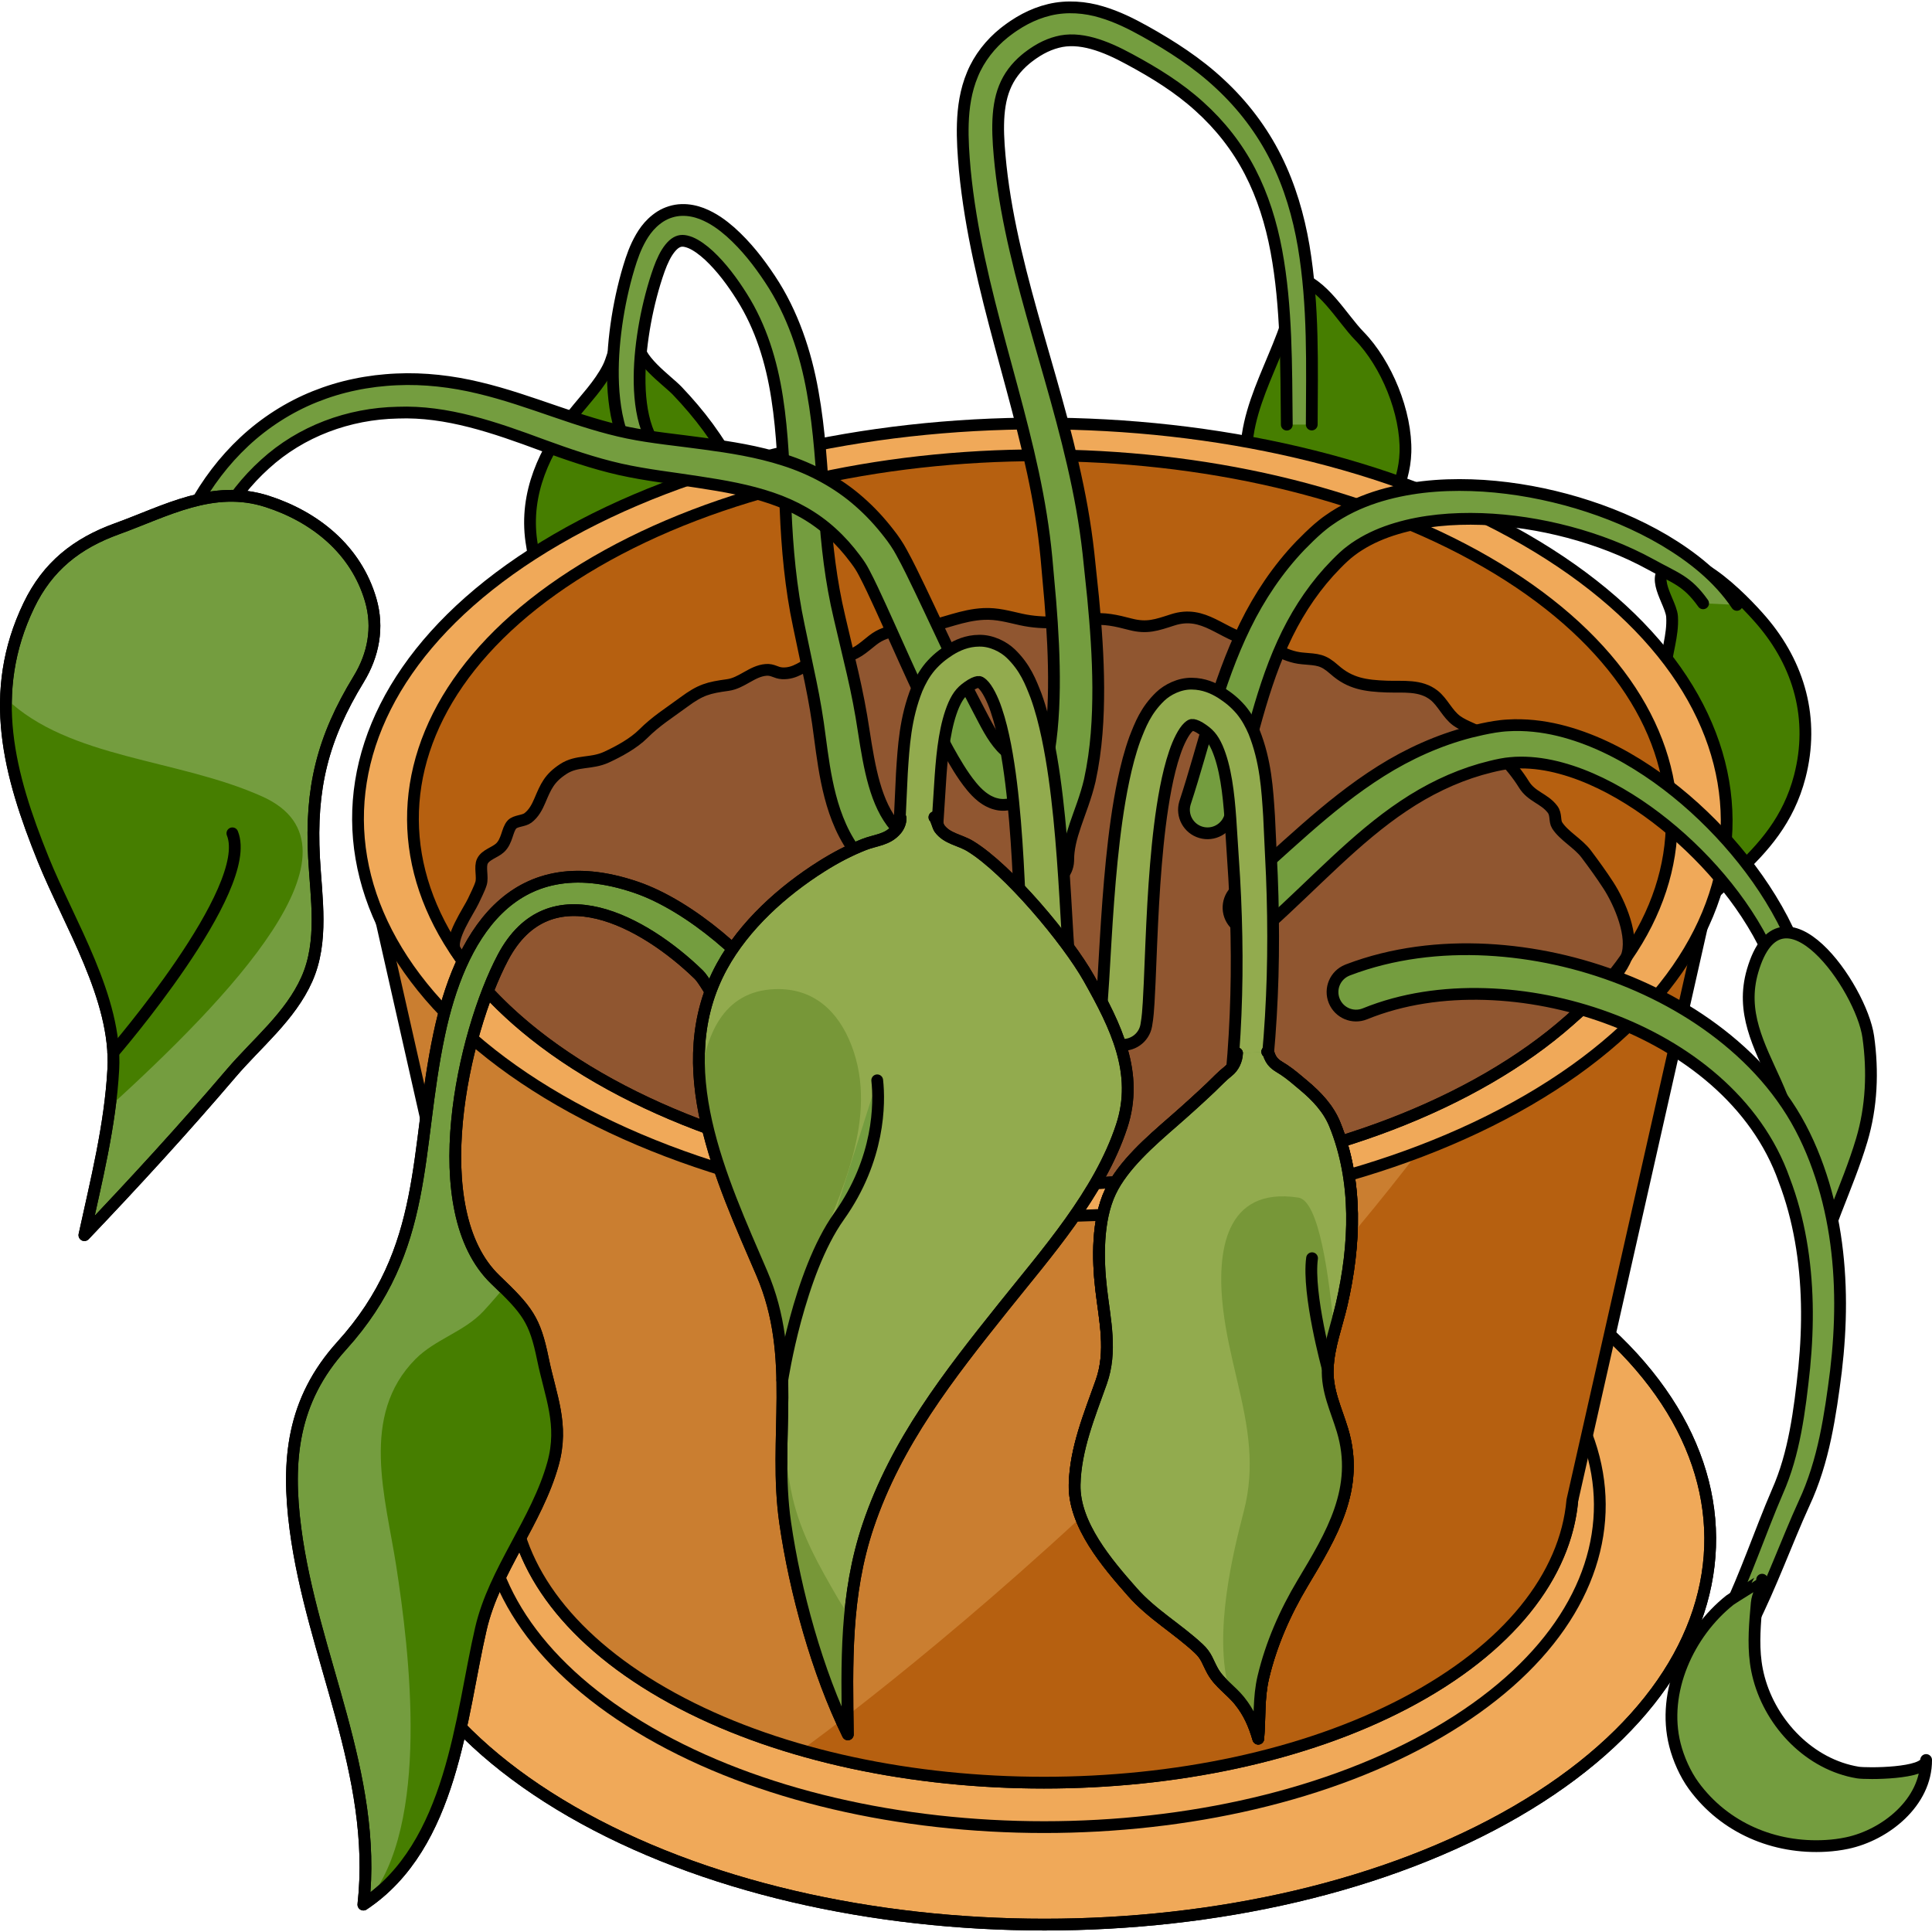 <?xml version="1.0" encoding="utf-8"?>
<!-- Created by: Science Figures, www.sciencefigures.org, Generator: Science Figures Editor -->
<!DOCTYPE svg PUBLIC "-//W3C//DTD SVG 1.1//EN" "http://www.w3.org/Graphics/SVG/1.1/DTD/svg11.dtd">
<svg version="1.1" id="Layer_1" xmlns="http://www.w3.org/2000/svg" xmlns:xlink="http://www.w3.org/1999/xlink" 
	 width="800px" height="800px" viewBox="0 0 164.183 163.927" enable-background="new 0 0 164.183 163.927"
	 xml:space="preserve">
<g>
	<path fill="#467E00" stroke="#000000" stroke-linecap="round" stroke-linejoin="round" stroke-miterlimit="10" d="M52.623,28.821
		c-0.467,0.69-0.572,1.568-0.956,2.315c-0.745,1.447-1.909,2.636-2.914,3.897c-2.47,3.101-4.178,6.75-3.598,10.836
		c0.684,4.827,2.721,8.877,6.384,12.06c1.79,1.556,4.545,3.426,5.619,5.604c-0.765-1.598,0.612-4.109,1.378-5.465
		c1.67-2.958,4.401-5.61,4.93-9.097c0.477-3.142,0.29-6.457-1.148-9.31c-1.229-2.437-2.878-4.598-4.756-6.57
		c-0.874-0.917-3.602-2.782-3.293-4.271"/>
	<path fill="#467E00" stroke="#000000" stroke-linecap="round" stroke-linejoin="round" stroke-miterlimit="10" d="M141.617,50.825
		c0.227,0.535,0.45,1.046,0.476,1.447c0.103,1.627-0.513,3.146-0.617,4.788c-0.236,3.688,1.078,7.295,1.122,10.973
		c0.057,4.726-1.506,8.749-1.772,13.216c3.572-5.91,10.207-7.994,12.122-15.392c1.257-4.858-0.023-9.487-3.259-13.251
		c-1.494-1.738-6.731-7.217-8.425-4.094C140.923,49.139,141.273,50.01,141.617,50.825z"/>
	<path fill="#467E00" stroke="#000000" stroke-linecap="round" stroke-linejoin="round" stroke-miterlimit="10" d="M115.506,28.406
		c-1.444-1.477-3.162-4.576-5.319-4.924c-0.368,5.363-4.437,10.003-4.275,15.299c0.119,3.925,1.293,7.594,3.714,10.67
		c1.893,2.405,2.662,4.238,2.613,7.286c1.271-3.748,2.602-7.149,4.338-10.739c1.211-2.503,2.773-4.835,2.858-7.689
		C119.536,34.941,117.821,30.774,115.506,28.406z"/>
	<g>
		<g enable-background="new    ">
			<g>
				<path fill="#F0A959" stroke="#000000" stroke-miterlimit="10" d="M128.598,107.292c-22.204-12.821-58.233-12.826-80.306,0
					c-22.072,12.827-21.941,33.695,0.262,46.515c22.218,12.827,58.234,12.827,80.306,0
					C150.932,140.98,150.814,120.118,128.598,107.292"/>
			</g>
		</g>
	</g>
	<g>
		<g enable-background="new    ">
			<g>
				<path fill="none" stroke="#000000" stroke-linecap="round" stroke-linejoin="round" stroke-miterlimit="10" d="M121.982,108.289
					c-18.533-10.702-48.605-10.706-67.029,0c-18.422,10.706-18.313,28.124,0.219,38.824c18.545,10.706,48.606,10.706,67.028,0
					C140.624,136.406,140.525,118.993,121.982,108.289"/>
			</g>
		</g>
	</g>
	<g>
		<g enable-background="new    ">
			<g>
				<path fill="none" stroke="#000000" stroke-linecap="round" stroke-linejoin="round" stroke-miterlimit="10" d="M128.598,107.292
					c-22.204-12.821-58.233-12.826-80.306,0c-22.072,12.827-21.941,33.695,0.262,46.515c22.218,12.827,58.234,12.827,80.306,0
					C150.932,140.98,150.814,120.118,128.598,107.292"/>
			</g>
		</g>
	</g>
	<g>
		<g enable-background="new    ">
			<g>
				<path fill="none" stroke="#000000" stroke-linecap="round" stroke-linejoin="round" stroke-miterlimit="10" d="M121.572,108.794
					c-17.984-10.879-48.339-10.884-66.206,0c-17.116,10.426-15.351,26.482,2.598,35.829c17.261,8.988,44.271,8.988,61.426,0
					C137.241,135.271,138.809,119.218,121.572,108.794"/>
				<path fill="#CA7E30" d="M146.68,69.543H30.466l13.072,57.839l0,0c0.642,6.392,5.541,12.614,14.425,17.241
					c17.261,8.988,44.271,8.988,61.426,0c8.835-4.628,13.663-10.852,14.229-17.241l0,0L146.68,69.543z"/>
				<path fill="#B66010" d="M68.111,148.596c16.513,4.72,37.208,3.399,51.278-3.973c8.835-4.628,13.663-10.852,14.229-17.241
					l13.062-57.839h-6.44c-1.362,1.195-2.789,2.483-4.286,3.877C115.613,114.542,68.128,148.583,68.111,148.596z"/>
				<path fill="none" stroke="#000000" stroke-linecap="round" stroke-linejoin="round" stroke-miterlimit="10" d="M146.68,69.543
					H30.466l13.072,57.839l0,0c0.642,6.392,5.541,12.614,14.425,17.241c17.261,8.988,44.271,8.988,61.426,0
					c8.835-4.628,13.663-10.852,14.229-17.241l0,0L146.68,69.543z"/>
			</g>
		</g>
	</g>
	<g>
		<g enable-background="new    ">
			<g>
				<path fill="#F0A959" stroke="#000000" stroke-miterlimit="10" d="M129.583,45.712c-22.751-13.137-59.668-13.143-82.283,0
					c-22.614,13.144-22.48,34.524,0.269,47.659c22.765,13.144,59.668,13.144,82.284,0C152.468,80.229,152.346,58.852,129.583,45.712
					"/>
			</g>
		</g>
	</g>
	<g>
		<g enable-background="new    ">
			<g>
				<path fill="#B66010" d="M126.292,47.625c-20.925-12.082-54.877-12.087-75.677,0c-20.799,12.088-20.676,31.753,0.246,43.833
					c20.938,12.088,54.878,12.088,75.678,0C147.338,79.372,147.227,59.71,126.292,47.625"/>
			</g>
		</g>
	</g>
	<path fill="#905630" d="M38.701,80.649c2.624,3.942,6.668,7.639,12.16,10.81c20.938,12.088,54.878,12.088,75.678,0
		c2.416-1.404,4.725-3.01,6.819-4.863c1.549-1.371,4.087-3.415,4.859-5.396c0.664-1.701-0.547-4.559-1.534-6.087
		c-0.586-0.906-1.241-1.807-1.888-2.669c-0.673-0.897-1.903-1.545-2.467-2.433c-0.238-0.376-0.057-0.922-0.393-1.364
		c-0.699-0.921-1.775-1.055-2.425-2.104c-0.573-0.926-1.169-1.603-1.856-2.413c-0.487-0.574-0.742-1.142-1.347-1.635
		c-0.753-0.614-1.771-0.822-2.528-1.381c-0.777-0.574-1.173-1.569-1.906-2.151c-1.154-0.916-2.641-0.695-4.025-0.745
		c-1.816-0.065-3.12-0.258-4.437-1.426c-1-0.886-1.393-0.852-2.744-0.969c-1.61-0.141-2.67-1.163-4.269-1.481
		c-2.604-0.518-4.027-2.67-6.743-1.792c-1.381,0.447-2.179,0.738-3.579,0.377c-1.252-0.323-2.188-0.553-3.545-0.411
		c-1.97,0.205-3.775,0.434-5.742,0.003c-1.114-0.244-2.036-0.526-3.195-0.472c-1.813,0.086-3.355,0.829-5.101,1.163
		c-1.67,0.319-2.976,0.004-4.336,1.07c-0.889,0.697-1.393,1.247-2.587,1.422c-0.834,0.122-1.51,0.011-2.322,0.336
		c-0.954,0.382-1.631,1.11-2.771,1.051c-0.556-0.029-0.785-0.336-1.379-0.289c-1.191,0.094-2.049,1.12-3.242,1.285
		c-1.665,0.229-2.311,0.393-3.747,1.454c-1.304,0.963-2.333,1.584-3.453,2.698c-0.816,0.812-2.058,1.49-3.117,1.979
		c-1.295,0.597-2.508,0.248-3.672,1.01c-1.19,0.779-1.479,1.483-1.986,2.676c-0.233,0.549-0.517,1.097-1.013,1.475
		c-0.362,0.277-1.06,0.234-1.361,0.561c-0.419,0.454-0.395,1.414-1.019,1.987c-0.437,0.4-1.22,0.577-1.491,1.127
		c-0.245,0.497,0.048,1.349-0.117,1.893c-0.143,0.469-0.476,1.097-0.663,1.511C39.878,77.2,38.096,79.741,38.701,80.649z"/>
	<path fill="none" stroke="#000000" stroke-linecap="round" stroke-linejoin="round" stroke-miterlimit="10" d="M38.701,80.649
		c2.624,3.942,6.668,7.639,12.16,10.81c20.938,12.088,54.878,12.088,75.678,0c2.416-1.404,4.725-3.01,6.819-4.863
		c1.549-1.371,4.087-3.415,4.859-5.396c0.664-1.701-0.547-4.559-1.534-6.087c-0.586-0.906-1.241-1.807-1.888-2.669
		c-0.673-0.897-1.903-1.545-2.467-2.433c-0.238-0.376-0.057-0.922-0.393-1.364c-0.699-0.921-1.775-1.055-2.425-2.104
		c-0.573-0.926-1.169-1.603-1.856-2.413c-0.487-0.574-0.742-1.142-1.347-1.635c-0.753-0.614-1.771-0.822-2.528-1.381
		c-0.777-0.574-1.173-1.569-1.906-2.151c-1.154-0.916-2.641-0.695-4.025-0.745c-1.816-0.065-3.12-0.258-4.437-1.426
		c-1-0.886-1.393-0.852-2.744-0.969c-1.61-0.141-2.67-1.163-4.269-1.481c-2.604-0.518-4.027-2.67-6.743-1.792
		c-1.381,0.447-2.179,0.738-3.579,0.377c-1.252-0.323-2.188-0.553-3.545-0.411c-1.97,0.205-3.775,0.434-5.742,0.003
		c-1.114-0.244-2.036-0.526-3.195-0.472c-1.813,0.086-3.355,0.829-5.101,1.163c-1.67,0.319-2.976,0.004-4.336,1.07
		c-0.889,0.697-1.393,1.247-2.587,1.422c-0.834,0.122-1.51,0.011-2.322,0.336c-0.954,0.382-1.631,1.11-2.771,1.051
		c-0.556-0.029-0.785-0.336-1.379-0.289c-1.191,0.094-2.049,1.12-3.242,1.285c-1.665,0.229-2.311,0.393-3.747,1.454
		c-1.304,0.963-2.333,1.584-3.453,2.698c-0.816,0.812-2.058,1.49-3.117,1.979c-1.295,0.597-2.508,0.248-3.672,1.01
		c-1.19,0.779-1.479,1.483-1.986,2.676c-0.233,0.549-0.517,1.097-1.013,1.475c-0.362,0.277-1.06,0.234-1.361,0.561
		c-0.419,0.454-0.395,1.414-1.019,1.987c-0.437,0.4-1.22,0.577-1.491,1.127c-0.245,0.497,0.048,1.349-0.117,1.893
		c-0.143,0.469-0.476,1.097-0.663,1.511C39.878,77.2,38.096,79.741,38.701,80.649z"/>
	<g>
		<g enable-background="new    ">
			<g>
				<path fill="none" stroke="#000000" stroke-linecap="round" stroke-linejoin="round" stroke-miterlimit="10" d="M126.292,47.625
					c-20.925-12.082-54.877-12.087-75.677,0c-20.799,12.088-20.676,31.753,0.246,43.833c20.938,12.088,54.878,12.088,75.678,0
					C147.338,79.372,147.227,59.71,126.292,47.625"/>
			</g>
		</g>
	</g>
	<path fill="#749D3F" stroke="#000000" stroke-linecap="round" stroke-linejoin="round" stroke-miterlimit="10" d="M72.947,72.594
		c-0.118-0.153-0.244-0.313-0.416-0.558c-0.153-0.222-0.281-0.415-0.407-0.629c-0.253-0.418-0.476-0.847-0.67-1.277
		c-0.388-0.864-0.678-1.738-0.901-2.6c-0.449-1.726-0.665-3.409-0.88-5.013c-0.201-1.607-0.457-3.102-0.78-4.669l-1.001-4.762
		c-0.695-3.229-1.001-6.663-1.13-9.899c-0.152-3.256-0.241-6.447-0.723-9.521c-0.474-3.071-1.375-6.004-2.992-8.564
		c-0.809-1.291-1.738-2.532-2.785-3.511c-0.519-0.481-1.082-0.892-1.595-1.103c-0.533-0.204-0.854-0.199-1.19-0.009
		c-0.354,0.196-0.752,0.696-1.05,1.307c-0.153,0.304-0.291,0.639-0.412,0.975c-0.143,0.396-0.246,0.721-0.365,1.103
		c-0.45,1.483-0.791,3.02-1.016,4.562c-0.226,1.543-0.334,3.101-0.257,4.62c0.08,1.511,0.358,3.014,1.012,4.211l0.012,0.021
		c0.281,0.515,0.091,1.159-0.424,1.44c-0.508,0.277-1.144,0.095-1.43-0.405c-0.939-1.644-1.266-3.415-1.405-5.121
		c-0.129-1.716-0.047-3.409,0.154-5.078c0.203-1.669,0.526-3.314,0.977-4.944c0.112-0.395,0.246-0.844,0.37-1.214
		c0.144-0.43,0.304-0.85,0.505-1.276c0.405-0.834,0.943-1.748,1.984-2.416c0.515-0.324,1.165-0.531,1.791-0.547
		c0.627-0.021,1.204,0.114,1.706,0.302c1.001,0.391,1.762,0.965,2.447,1.561c1.354,1.211,2.404,2.572,3.353,4
		c1.931,2.893,3.043,6.271,3.629,9.578c0.602,3.325,0.764,6.629,0.995,9.837c0.212,3.232,0.554,6.265,1.293,9.36l1.113,4.726
		c0.371,1.598,0.702,3.296,0.94,4.898c0.492,3.181,1.012,6.193,2.685,8.134c0.723,0.838,0.629,2.102-0.208,2.822
		c-0.838,0.723-2.102,0.629-2.823-0.208c-0.021-0.024-0.041-0.05-0.061-0.074L72.947,72.594z"/>
	<path fill="#749D3F" stroke="#000000" stroke-linecap="round" stroke-linejoin="round" stroke-miterlimit="10" d="M42.102,108.624
		c-6.14-5.878-2.773-20.936,0.641-27.392c3.965-7.502,12.039-3.005,16.635,1.464c1.541,1.5,7.637,15.484,9.861,8.533
		c0.408-1.271-2.061-4.779-2.758-5.87c-2.449-3.837-7.826-8.513-12.42-10.082c-10.729-3.662-15.047,4.507-16.736,12.483
		c-2.112,9.971-0.801,18.206-8.285,26.473c-4.223,4.666-4.688,9.755-3.935,15.548c1.41,10.835,7.012,20.833,5.775,31.946
		c7.606-5.054,8.255-15.984,9.989-23.451c1.146-4.94,4.771-9.117,6.129-14.025c0.922-3.344-0.211-5.71-0.863-8.897
		C45.452,112.021,44.834,111.241,42.102,108.624z"/>
	<path fill="#467E00" d="M42.821,109.321c-0.479,0.548-1.036,1.222-1.734,1.973c-1.629,1.753-4.095,2.381-5.771,4.066
		c-4.777,4.806-2.547,11.762-1.645,17.587c1.107,7.142,2.955,22.048-2.447,28.521c7.269-5.155,7.938-15.845,9.646-23.192
		c1.146-4.94,4.771-9.117,6.129-14.025c0.922-3.344-0.211-5.71-0.863-8.897C45.517,112.338,44.947,111.409,42.821,109.321z"/>
	<path fill="none" stroke="#000000" stroke-linecap="round" stroke-linejoin="round" stroke-miterlimit="10" d="M42.102,108.624
		c-6.14-5.878-2.773-20.936,0.641-27.392c3.965-7.502,12.039-3.005,16.635,1.464c1.541,1.5,7.637,15.484,9.861,8.533
		c0.408-1.271-2.061-4.779-2.758-5.87c-2.449-3.837-7.826-8.513-12.42-10.082c-10.729-3.662-15.047,4.507-16.736,12.483
		c-2.112,9.971-0.801,18.206-8.285,26.473c-4.223,4.666-4.688,9.755-3.935,15.548c1.41,10.835,7.012,20.833,5.775,31.946
		c7.606-5.054,8.255-15.984,9.989-23.451c1.146-4.94,4.771-9.117,6.129-14.025c0.922-3.344-0.211-5.71-0.863-8.897
		C45.452,112.021,44.834,111.241,42.102,108.624z"/>
	<path fill="#749D3F" stroke="#000000" stroke-linecap="round" stroke-linejoin="round" stroke-miterlimit="10" d="M105.116,75.471
		c3.892-3.265,7.568-7.13,12.243-10.071c2.323-1.462,4.895-2.632,7.593-3.326c0.685-0.168,1.332-0.316,2.06-0.435
		c0.281-0.047,0.784-0.108,1.119-0.122c0.371-0.026,0.742-0.031,1.109-0.021c1.473,0.034,2.898,0.301,4.248,0.712
		c2.706,0.825,5.132,2.175,7.347,3.746c2.211,1.581,4.212,3.411,6.004,5.423c1.787,2.016,3.371,4.219,4.635,6.627
		c1.244,2.404,2.227,5.041,2.334,7.901c0.022,0.586-0.435,1.079-1.021,1.101c-0.576,0.022-1.062-0.419-1.1-0.989l-0.001-0.02
		c-0.154-2.36-1.08-4.714-2.287-6.872c-1.221-2.165-2.755-4.175-4.475-5.999c-1.723-1.821-3.637-3.466-5.7-4.849
		c-2.062-1.374-4.286-2.506-6.583-3.127c-1.146-0.312-2.306-0.485-3.433-0.476c-0.281,0.001-0.561,0.013-0.836,0.042
		c-0.313,0.029-0.454,0.047-0.813,0.114c-0.553,0.105-1.169,0.265-1.741,0.424c-2.322,0.676-4.509,1.745-6.545,3.112
		c-4.09,2.729-7.562,6.561-11.519,10.11l-0.017,0.016c-0.822,0.738-2.087,0.67-2.825-0.153c-0.737-0.822-0.669-2.087,0.153-2.824
		C105.081,75.502,105.101,75.484,105.116,75.471z"/>
	<path fill="#749D3F" stroke="#000000" stroke-linecap="round" stroke-linejoin="round" stroke-miterlimit="10" d="M144.732,51.142
		c-1.375-1.924-2.291-2.107-4.454-3.306c-2.179-1.196-4.542-2.097-6.964-2.741c-2.424-0.641-4.918-1.029-7.4-1.117
		c-2.475-0.082-4.963,0.127-7.242,0.811c-1.139,0.338-2.215,0.801-3.168,1.403c-0.238,0.149-0.47,0.306-0.688,0.476
		c-0.251,0.191-0.361,0.279-0.631,0.526c-0.414,0.38-0.854,0.841-1.257,1.278c-1.618,1.797-2.913,3.857-3.924,6.093
		c-2.037,4.475-2.97,9.56-4.463,14.661l-0.006,0.023c-0.311,1.061-1.421,1.668-2.482,1.357c-1.061-0.311-1.668-1.422-1.357-2.48
		c0.006-0.02,0.014-0.046,0.02-0.064c1.588-4.825,2.676-10.047,5.1-15.01c1.205-2.467,2.773-4.816,4.701-6.828
		c0.494-0.503,0.966-0.971,1.521-1.455c0.215-0.188,0.609-0.504,0.887-0.692c0.302-0.218,0.615-0.417,0.932-0.603
		c1.27-0.747,2.623-1.271,3.986-1.633c2.734-0.725,5.508-0.855,8.218-0.688c2.712,0.18,5.377,0.68,7.96,1.446
		c2.581,0.772,5.088,1.81,7.431,3.19c2.324,1.389,4.548,3.111,6.147,5.486"/>
	<path fill="#749D3F" stroke="#000000" stroke-linecap="round" stroke-linejoin="round" stroke-miterlimit="10" d="M85.772,68.22
		l-0.103,0.018c-0.106,0.021-0.415,0.045-0.614,0.024c-0.128-0.01-0.207-0.024-0.257-0.035l-0.188-0.044
		c-0.134-0.033-0.238-0.07-0.326-0.108c-0.405-0.165-0.617-0.33-0.839-0.493c-0.39-0.314-0.643-0.599-0.871-0.871
		c-0.449-0.545-0.79-1.059-1.112-1.572c-0.637-1.024-1.176-2.036-1.696-3.052c-1.033-2.028-1.967-4.062-2.887-6.093
		c-0.919-2.026-1.811-4.065-2.737-6.025c-0.231-0.487-0.468-0.97-0.704-1.415c-0.244-0.472-0.419-0.729-0.755-1.18
		c-0.595-0.8-1.263-1.553-1.991-2.212c-1.455-1.332-3.189-2.301-5.121-2.956c-1.931-0.663-4.034-1.038-6.197-1.365
		c-2.16-0.341-4.391-0.576-6.681-1.086c-2.275-0.515-4.44-1.272-6.532-2.031c-4.164-1.545-8.198-2.946-12.369-2.785
		c-4.154,0.082-8.213,1.579-11.275,4.377c-3.084,2.773-5.166,6.634-6.25,10.732c-1.092,4.11-1.238,8.496-0.475,12.702
		c0.107,0.576-0.273,1.131-0.85,1.238c-0.57,0.106-1.12-0.271-1.236-0.836c-0.898-4.505-0.83-9.202,0.276-13.69
		c1.101-4.47,3.3-8.806,6.781-12.058c1.732-1.618,3.774-2.931,5.987-3.822c1.106-0.443,2.251-0.792,3.415-1.03
		c0.579-0.126,1.165-0.214,1.776-0.295c0.531-0.062,1.172-0.12,1.746-0.144c2.363-0.111,4.742,0.171,6.997,0.715
		c2.262,0.534,4.405,1.295,6.494,2.008c2.088,0.718,4.133,1.387,6.193,1.813c2.047,0.421,4.239,0.619,6.466,0.928
		c2.224,0.3,4.52,0.652,6.811,1.39c2.283,0.725,4.539,1.915,6.393,3.559c0.932,0.816,1.761,1.719,2.508,2.688
		c0.343,0.426,0.799,1.093,1.066,1.607c0.293,0.53,0.553,1.041,0.807,1.551c1.006,2.034,1.926,4.044,2.875,6.041
		c0.945,1.993,1.898,3.975,2.911,5.88c0.56,1.052,1.086,2.172,1.89,3.056c0.766,0.842,2.052,1.274,2.294,2.52
		c0.212,1.084-0.496,2.134-1.58,2.346C85.802,68.214,85.781,68.219,85.772,68.22z"/>
	<path fill="#749D3F" stroke="#000000" stroke-linecap="round" stroke-linejoin="round" stroke-miterlimit="10" d="M109.353,35.958
		v-0.008c-0.054-4.994-0.003-9.985-0.886-14.746c-0.442-2.372-1.154-4.666-2.238-6.755c-1.082-2.089-2.547-3.952-4.301-5.528
		c-1.758-1.595-3.764-2.841-5.933-4.01c-2.106-1.151-4.257-1.97-6.144-1.459c-0.474,0.121-0.939,0.311-1.394,0.559
		c-0.228,0.124-0.455,0.269-0.65,0.402c-0.093,0.057-0.242,0.176-0.36,0.261l-0.094,0.069c0.025-0.018-0.037,0.031-0.052,0.043
		l-0.154,0.124c-0.807,0.677-1.41,1.474-1.78,2.405c-0.752,1.864-0.582,4.271-0.33,6.686c1.052,9.668,5.099,18.938,6.908,29.064
		c0.223,1.254,0.414,2.574,0.553,3.828l0.394,3.753c0.241,2.519,0.426,5.067,0.438,7.655c0.003,2.599-0.133,5.192-0.721,7.9
		c-0.334,1.42-0.841,2.648-1.215,3.756c-0.188,0.555-0.348,1.078-0.454,1.577c-0.054,0.245-0.094,0.499-0.121,0.721l-0.028,0.303
		l-0.014,0.469c-0.033,1.104-0.955,1.972-2.06,1.938s-1.973-0.955-1.938-2.059c0-0.007,0-0.024,0.001-0.031l0.021-0.469l0.061-0.625
		c0.054-0.395,0.12-0.756,0.204-1.117c0.166-0.718,0.385-1.385,0.608-2.009c0.45-1.247,0.907-2.338,1.158-3.358
		c0.513-2.182,0.704-4.612,0.731-7.009c0.026-2.415-0.109-4.861-0.308-7.322l-0.33-3.711c-0.118-1.233-0.269-2.392-0.463-3.603
		c-1.527-9.611-5.48-19.036-6.474-29.346c-0.111-1.282-0.21-2.567-0.167-3.932c0.044-1.354,0.241-2.799,0.822-4.182
		c0.568-1.386,1.547-2.613,2.671-3.515l0.213-0.166l0.228-0.17c0.137-0.095,0.232-0.173,0.402-0.282
		c0.322-0.215,0.626-0.398,0.949-0.568c0.646-0.341,1.348-0.616,2.086-0.791c1.486-0.354,3.056-0.217,4.407,0.192
		c1.363,0.403,2.565,1.011,3.697,1.64c2.207,1.232,4.461,2.671,6.381,4.476c1.937,1.793,3.576,3.946,4.755,6.316
		c1.185,2.371,1.92,4.917,2.354,7.461c0.857,5.107,0.707,10.176,0.688,15.163"/>
	<path fill="#92AB4E" stroke="#000000" stroke-linecap="round" stroke-linejoin="round" stroke-miterlimit="10" d="M93.484,86.236
		c0.072-0.332,0.123-0.908,0.165-1.431l0.112-1.646l0.197-3.363c0.136-2.255,0.293-4.522,0.521-6.798
		c0.232-2.275,0.521-4.558,1.005-6.862c0.245-1.153,0.536-2.312,0.961-3.488c0.457-1.167,0.919-2.397,2.153-3.588
		c0.608-0.58,1.629-1.11,2.681-1.09c1.04,0.007,1.858,0.39,2.489,0.778c0.64,0.416,1.126,0.793,1.687,1.438
		c0.514,0.621,0.842,1.249,1.113,1.876c0.996,2.502,1.13,4.867,1.279,7.171l0.158,3.366c0.062,1.113,0.106,2.281,0.138,3.408
		c0.062,2.274,0.067,4.551,0.004,6.827c-0.131,4.552-0.524,9.105-1.279,13.615c-0.763,4.477-1.697,8.868-2.498,13.271
		c-0.807,4.399-1.501,8.804-1.835,13.221c-0.318,4.407-0.287,8.852,0.583,13.121l0.001,0.006c0.117,0.574-0.254,1.135-0.828,1.252
		c-0.568,0.116-1.124-0.247-1.249-0.811c-1.005-4.539-1.107-9.174-0.86-13.723c0.266-4.557,0.898-9.057,1.634-13.512
		c0.731-4.454,1.591-8.875,2.262-13.271c0.653-4.368,0.959-8.797,1.009-13.229c0.023-2.217-0.02-4.436-0.119-6.652
		c-0.051-1.118-0.11-2.194-0.192-3.324l-0.217-3.365c-0.155-2.157-0.404-4.354-1.124-6.018c-0.384-0.852-0.729-1.237-1.479-1.705
		c-0.315-0.194-0.573-0.25-0.652-0.237c-0.071,0.009-0.113,0.011-0.315,0.188c-0.396,0.362-0.851,1.265-1.157,2.187
		c-0.322,0.94-0.567,1.969-0.771,3.016c-0.402,2.1-0.646,4.286-0.83,6.482c-0.183,2.2-0.298,4.419-0.393,6.651l-0.139,3.37
		l-0.088,1.72c-0.044,0.598-0.062,1.146-0.202,1.927c-0.193,1.087-1.231,1.812-2.319,1.62c-1.088-0.193-1.813-1.231-1.62-2.319
		C93.472,86.292,93.479,86.257,93.484,86.236z"/>
	<path fill="#92AB4E" stroke="#000000" stroke-linecap="round" stroke-linejoin="round" stroke-miterlimit="10" d="M91.022,82.663
		c-0.004-0.021-0.011-0.056-0.016-0.077c-0.072-0.332-0.123-0.908-0.165-1.431l-0.112-1.646l-0.197-3.363
		c-0.136-2.255-0.293-4.522-0.521-6.798c-0.232-2.275-0.521-4.558-1.005-6.862c-0.245-1.153-0.536-2.312-0.961-3.488
		c-0.457-1.167-0.919-2.397-2.153-3.588c-0.608-0.58-1.629-1.11-2.681-1.09c-1.04,0.007-1.858,0.39-2.489,0.778
		c-0.64,0.416-1.126,0.793-1.687,1.438c-0.514,0.621-0.842,1.249-1.113,1.876c-0.996,2.502-1.13,4.867-1.279,7.171l-0.158,3.366
		c-0.062,1.113-0.106,2.281-0.138,3.408c-0.049,1.76-0.05,3.521-0.024,5.281c1.068-0.059,2.078-0.013,3.088,0.115
		c0.003-1.761,0.034-3.521,0.113-5.282c0.051-1.118,0.11-2.194,0.192-3.324l0.217-3.365c0.155-2.157,0.404-4.354,1.124-6.018
		c0.384-0.852,0.729-1.237,1.479-1.705c0.315-0.194,0.573-0.25,0.652-0.237c0.071,0.009,0.113,0.011,0.315,0.188
		c0.396,0.362,0.851,1.265,1.157,2.187c0.322,0.94,0.567,1.969,0.771,3.016c0.402,2.1,0.646,4.286,0.83,6.482
		c0.183,2.2,0.298,4.419,0.393,6.651l0.139,3.37l0.088,1.72c0.044,0.598,0.062,1.146,0.202,1.927
		c0.193,1.087,1.231,1.812,2.319,1.62C90.49,84.789,91.215,83.75,91.022,82.663z"/>
	<path fill="#749D3F" stroke="#000000" stroke-linecap="round" stroke-linejoin="round" stroke-miterlimit="10" d="M2.452,51.321
		c-3.569,7.424-1.69,14.377,1.226,21.593c2.179,5.392,6.272,11.809,5.951,17.812c-0.257,4.792-1.465,9.549-2.457,14.11
		c4.236-4.444,8.467-9.057,12.466-13.75c2.197-2.579,5.022-4.825,6.437-7.995c1.434-3.214,0.795-6.911,0.613-10.317
		c-0.315-5.919,0.711-10.135,3.795-15.188c1.25-2.049,1.702-4.38,1.021-6.723c-1.248-4.288-4.74-7.075-8.809-8.382
		c-4.604-1.478-8.604,0.828-12.749,2.325C6.527,46.04,4.052,47.993,2.452,51.321z"/>
	<path fill="#467E00" d="M9.322,93.919c9.923-9.063,22.602-22.034,12.959-26.362c-7.188-3.226-16.383-3.181-21.766-8.327
		c-0.129,4.581,1.302,9.079,3.162,13.684c2.179,5.392,6.272,11.809,5.951,17.812C9.572,91.792,9.46,92.858,9.322,93.919z"/>
	<path fill="none" stroke="#000000" stroke-linecap="round" stroke-linejoin="round" stroke-miterlimit="10" d="M2.452,51.321
		c-3.569,7.424-1.69,14.377,1.226,21.593c2.179,5.392,6.272,11.809,5.951,17.812c-0.257,4.792-1.465,9.549-2.457,14.11
		c4.236-4.444,8.467-9.057,12.466-13.75c2.197-2.579,5.022-4.825,6.437-7.995c1.434-3.214,0.795-6.911,0.613-10.317
		c-0.315-5.919,0.711-10.135,3.795-15.188c1.25-2.049,1.702-4.38,1.021-6.723c-1.248-4.288-4.74-7.075-8.809-8.382
		c-4.604-1.478-8.604,0.828-12.749,2.325C6.527,46.04,4.052,47.993,2.452,51.321z"/>
	<path fill="#749D3F" stroke="#000000" stroke-linecap="round" stroke-linejoin="round" stroke-miterlimit="10" d="M105.124,89.381
		c-0.023,0.594-0.303,1.179-0.76,1.536c-0.527,0.411-0.988,0.92-1.475,1.38c-1.043,0.987-2.109,1.95-3.192,2.894
		c-1.882,1.641-4.261,3.692-5.334,5.96c-1.129,2.385-1.085,5.693-0.784,8.277c0.309,2.659,0.932,5.284,0.008,7.888
		c-0.996,2.81-2.201,5.694-2.264,8.724c-0.072,3.391,2.783,6.715,4.908,9.123c1.675,1.899,3.822,3.108,5.642,4.807
		c0.681,0.636,0.755,1.142,1.185,1.91c0.569,1.021,1.562,1.63,2.279,2.526c0.807,1.007,1.241,2.026,1.591,3.222
		c0.157-1.756,0.013-3.463,0.429-5.218c0.669-2.824,1.854-5.516,3.343-8.003c2.47-4.127,4.875-8.065,3.382-13.004
		c-0.543-1.795-1.33-3.327-1.25-5.243c0.08-1.897,0.764-3.622,1.187-5.455c1.156-5.019,1.386-10.437-0.587-15.286
		c-0.541-1.331-1.534-2.378-2.62-3.288c-0.54-0.453-1.095-0.941-1.682-1.332c-0.541-0.359-0.95-0.497-1.234-1.158
		c-0.054-0.126-0.089-0.334-0.204-0.381"/>
	<path fill="#92AB4E" stroke="#000000" stroke-linecap="round" stroke-linejoin="round" stroke-miterlimit="10" d="M105.124,89.381
		c-0.023,0.594-0.303,1.179-0.76,1.536c-0.527,0.411-0.988,0.92-1.475,1.38c-1.043,0.987-2.109,1.95-3.192,2.894
		c-1.882,1.641-4.261,3.692-5.334,5.96c-1.129,2.385-1.085,5.693-0.784,8.277c0.309,2.659,0.932,5.284,0.008,7.888
		c-0.996,2.81-2.201,5.694-2.264,8.724c-0.072,3.391,2.783,6.715,4.908,9.123c1.675,1.899,3.822,3.108,5.642,4.807
		c0.681,0.636,0.755,1.142,1.185,1.91c0.569,1.021,1.562,1.63,2.279,2.526c0.807,1.007,1.241,2.026,1.591,3.222
		c0.157-1.756,0.013-3.463,0.429-5.218c0.669-2.824,1.854-5.516,3.343-8.003c2.47-4.127,4.875-8.065,3.382-13.004
		c-0.543-1.795-1.33-3.327-1.25-5.243c0.08-1.897,0.764-3.622,1.187-5.455c1.156-5.019,1.386-10.437-0.587-15.286
		c-0.541-1.331-1.534-2.378-2.62-3.288c-0.54-0.453-1.095-0.941-1.682-1.332c-0.541-0.359-0.95-0.497-1.234-1.158
		c-0.054-0.126-0.089-0.334-0.204-0.381"/>
	<path fill="#779738" d="M114.081,121.403c-0.543-1.795-1.33-3.327-1.25-5.243c0.045-1.061,0.28-2.066,0.552-3.067
		c-0.421-4.684-1.278-11.178-3.044-11.448c-6.263-0.96-6.973,4.645-6.396,9.491c0.499,4.181,1.909,7.864,2.204,11.764
		c0.132,1.741,0.042,3.525-0.451,5.415c-0.91,3.494-2.604,10.373-1.232,15.183c0.305,0.288,0.608,0.578,0.873,0.909
		c0.717,0.896,1.135,1.808,1.466,2.837c0.045,0.036,0.095,0.068,0.141,0.104c0.121-1.657,0.02-3.276,0.413-4.937
		c0.669-2.824,1.854-5.516,3.343-8.003C113.168,130.28,115.574,126.341,114.081,121.403z"/>
	<path fill="none" stroke="#000000" stroke-linecap="round" stroke-linejoin="round" stroke-miterlimit="10" d="M105.124,89.381
		c-0.023,0.594-0.303,1.179-0.76,1.536c-0.527,0.411-0.988,0.92-1.475,1.38c-1.043,0.987-2.109,1.95-3.192,2.894
		c-1.882,1.641-4.261,3.692-5.334,5.96c-1.129,2.385-1.085,5.693-0.784,8.277c0.309,2.659,0.932,5.284,0.008,7.888
		c-0.996,2.81-2.201,5.694-2.264,8.724c-0.072,3.391,2.783,6.715,4.908,9.123c1.675,1.899,3.822,3.108,5.642,4.807
		c0.681,0.636,0.755,1.142,1.185,1.91c0.569,1.021,1.562,1.63,2.279,2.526c0.807,1.007,1.241,2.026,1.591,3.222
		c0.157-1.756,0.013-3.463,0.429-5.218c0.669-2.824,1.854-5.516,3.343-8.003c2.47-4.127,4.875-8.065,3.382-13.004
		c-0.543-1.795-1.33-3.327-1.25-5.243c0.08-1.897,0.764-3.622,1.187-5.455c1.156-5.019,1.386-10.437-0.587-15.286
		c-0.541-1.331-1.534-2.378-2.62-3.288c-0.54-0.453-1.095-0.941-1.682-1.332c-0.541-0.359-0.95-0.497-1.234-1.158
		c-0.054-0.126-0.089-0.334-0.204-0.381"/>
	<path fill="#749D3F" stroke="#000000" stroke-linecap="round" stroke-linejoin="round" stroke-miterlimit="10" d="M148.94,82.366
		c-1.029,3.518,0.532,6.327,1.938,9.445c1.738,3.861,2.697,8,3.036,12.193c0.104,1.277,0.776,3.746,0.154,4.888
		c0.83-4.097,2.942-8.095,4.142-12.124c0.844-2.828,0.973-5.844,0.557-8.788C158.172,83.766,151.366,74.074,148.94,82.366z"/>
	<path fill="#749D3F" stroke="#000000" stroke-linecap="round" stroke-linejoin="round" stroke-miterlimit="10" d="M114.575,82.286
		c3.772-1.437,7.863-1.909,11.796-1.704c3.951,0.209,7.831,1.068,11.492,2.5c3.655,1.435,7.11,3.457,10.058,6.136
		c1.471,1.339,2.806,2.847,3.926,4.519c1.132,1.676,1.998,3.513,2.655,5.361c1.333,3.729,1.862,7.658,1.87,11.523
		c0.003,1.935-0.125,3.859-0.351,5.766c-0.239,1.888-0.498,3.763-0.902,5.664c-0.402,1.891-0.975,3.809-1.811,5.592
		c-0.762,1.661-1.449,3.396-2.176,5.131c-0.723,1.738-1.471,3.481-2.335,5.198c-0.876,1.708-1.824,3.417-3.2,4.949
		c-0.393,0.437-1.063,0.474-1.5,0.081c-0.431-0.387-0.471-1.048-0.094-1.484l0.013-0.014c1.109-1.281,1.981-2.889,2.771-4.521
		c0.786-1.646,1.479-3.36,2.159-5.094c0.684-1.732,1.338-3.493,2.101-5.253c0.72-1.625,1.188-3.327,1.53-5.103
		c0.34-1.768,0.557-3.61,0.749-5.44c0.177-1.814,0.259-3.633,0.218-5.44c-0.082-3.61-0.655-7.195-1.916-10.497
		c-2.351-6.672-8.39-11.343-15.023-13.774c-3.333-1.224-6.868-1.927-10.392-2.036c-3.53-0.104-7.021,0.382-10.223,1.683
		c-1.023,0.415-2.19-0.077-2.606-1.102c-0.415-1.023,0.078-2.189,1.102-2.605c0.01-0.004,0.021-0.008,0.03-0.013L114.575,82.286z"/>
	<path fill="#749D3F" stroke="#000000" stroke-linecap="round" stroke-linejoin="round" stroke-miterlimit="10" d="M149.478,142.496
		c-0.119-0.442-0.209-0.892-0.27-1.344c-0.225-1.683-0.068-3.379,0.081-5.06c0.06-0.675,0.483-1.298,0.456-1.977
		c0.001,0.024-2.538,1.58-2.732,1.734c-3.522,2.802-5.819,7.794-4.677,12.301c0.3,1.185,0.875,2.487,1.6,3.478
		c2.622,3.582,6.842,5.367,11.246,5.106c0.604-0.036,1.205-0.113,1.798-0.239c3.249-0.688,6.721-3.456,6.703-7.057
		c0.007,1.196-5.088,1.184-5.8,1.066C153.821,149.835,150.536,146.42,149.478,142.496z"/>
	<path fill="#92AB4E" stroke="#000000" stroke-linecap="round" stroke-linejoin="round" stroke-miterlimit="10" d="M76.536,69.402
		c0.003,0.345-0.145,0.702-0.367,0.968c-0.747,0.89-1.747,0.881-2.738,1.271c-1.255,0.494-2.454,1.127-3.594,1.846
		c-3.334,2.101-6.591,5.024-8.497,8.52c-4.625,8.479-0.001,18.145,3.403,26.077c3.07,7.153,0.936,13.927,1.984,21.197
		c0.839,5.817,2.731,12.707,5.324,17.982c-0.089-6.099-0.238-11.88,1.722-17.714c2.394-7.123,6.866-12.801,11.488-18.588
		c3.692-4.625,8.17-9.644,10.062-15.384c1.487-4.514-0.495-8.493-2.781-12.555c-1.839-3.266-6.878-9.288-10.085-11.241
		c-0.901-0.549-1.978-0.623-2.623-1.509c-0.125-0.173-0.286-0.868-0.425-0.948"/>
	<path fill="#779738" d="M71.235,135.751c-1.575-2.715-3.192-5.518-3.897-8.696c-1.413-6.376-0.694-13.978,1.761-20.027
		c2.263-5.576,5.642-12.172,3.25-18.342c-1.138-2.935-3.25-4.861-6.483-4.756c-4.411,0.144-5.997,3.949-6.356,8.134
		c0.562,5.542,3.129,11.112,5.234,16.02c3.07,7.153,0.936,13.927,1.984,21.197c0.839,5.817,2.731,12.707,5.324,17.982
		c-0.05-3.41-0.104-6.721,0.188-9.997C71.875,136.762,71.529,136.258,71.235,135.751z"/>
	<path fill="none" stroke="#000000" stroke-linecap="round" stroke-linejoin="round" stroke-miterlimit="10" d="M76.536,69.402
		c0.003,0.345-0.145,0.702-0.367,0.968c-0.747,0.89-1.747,0.881-2.738,1.271c-1.255,0.494-2.454,1.127-3.594,1.846
		c-3.334,2.101-6.591,5.024-8.497,8.52c-4.625,8.479-0.001,18.145,3.403,26.077c3.07,7.153,0.936,13.927,1.984,21.197
		c0.839,5.817,2.731,12.707,5.324,17.982c-0.089-6.099-0.238-11.88,1.722-17.714c2.394-7.123,6.866-12.801,11.488-18.588
		c3.692-4.625,8.17-9.644,10.062-15.384c1.487-4.514-0.495-8.493-2.781-12.555c-1.839-3.266-6.878-9.288-10.085-11.241
		c-0.901-0.549-1.978-0.623-2.623-1.509c-0.125-0.173-0.286-0.868-0.425-0.948"/>
	<path fill="#749D3F" stroke="#000000" stroke-linecap="round" stroke-linejoin="round" stroke-miterlimit="10" d="M66.481,117.157
		c0,0,1.372-9.071,4.827-13.928s3.455-9.607,3.239-11.551"/>
	<path fill="none" stroke="#000000" stroke-linecap="round" stroke-linejoin="round" stroke-miterlimit="10" d="M112.831,116.16
		c0,0-1.741-6.341-1.332-9.364"/>
	<path fill="#749D3F" stroke="#000000" stroke-linecap="round" stroke-linejoin="round" stroke-miterlimit="10" d="M9.619,89.33"/>
	<path fill="none" stroke="#000000" stroke-linecap="round" stroke-linejoin="round" stroke-miterlimit="10" d="M9.619,89.33
		c0,0,12.039-13.922,10.129-18.642"/>
</g>
</svg>